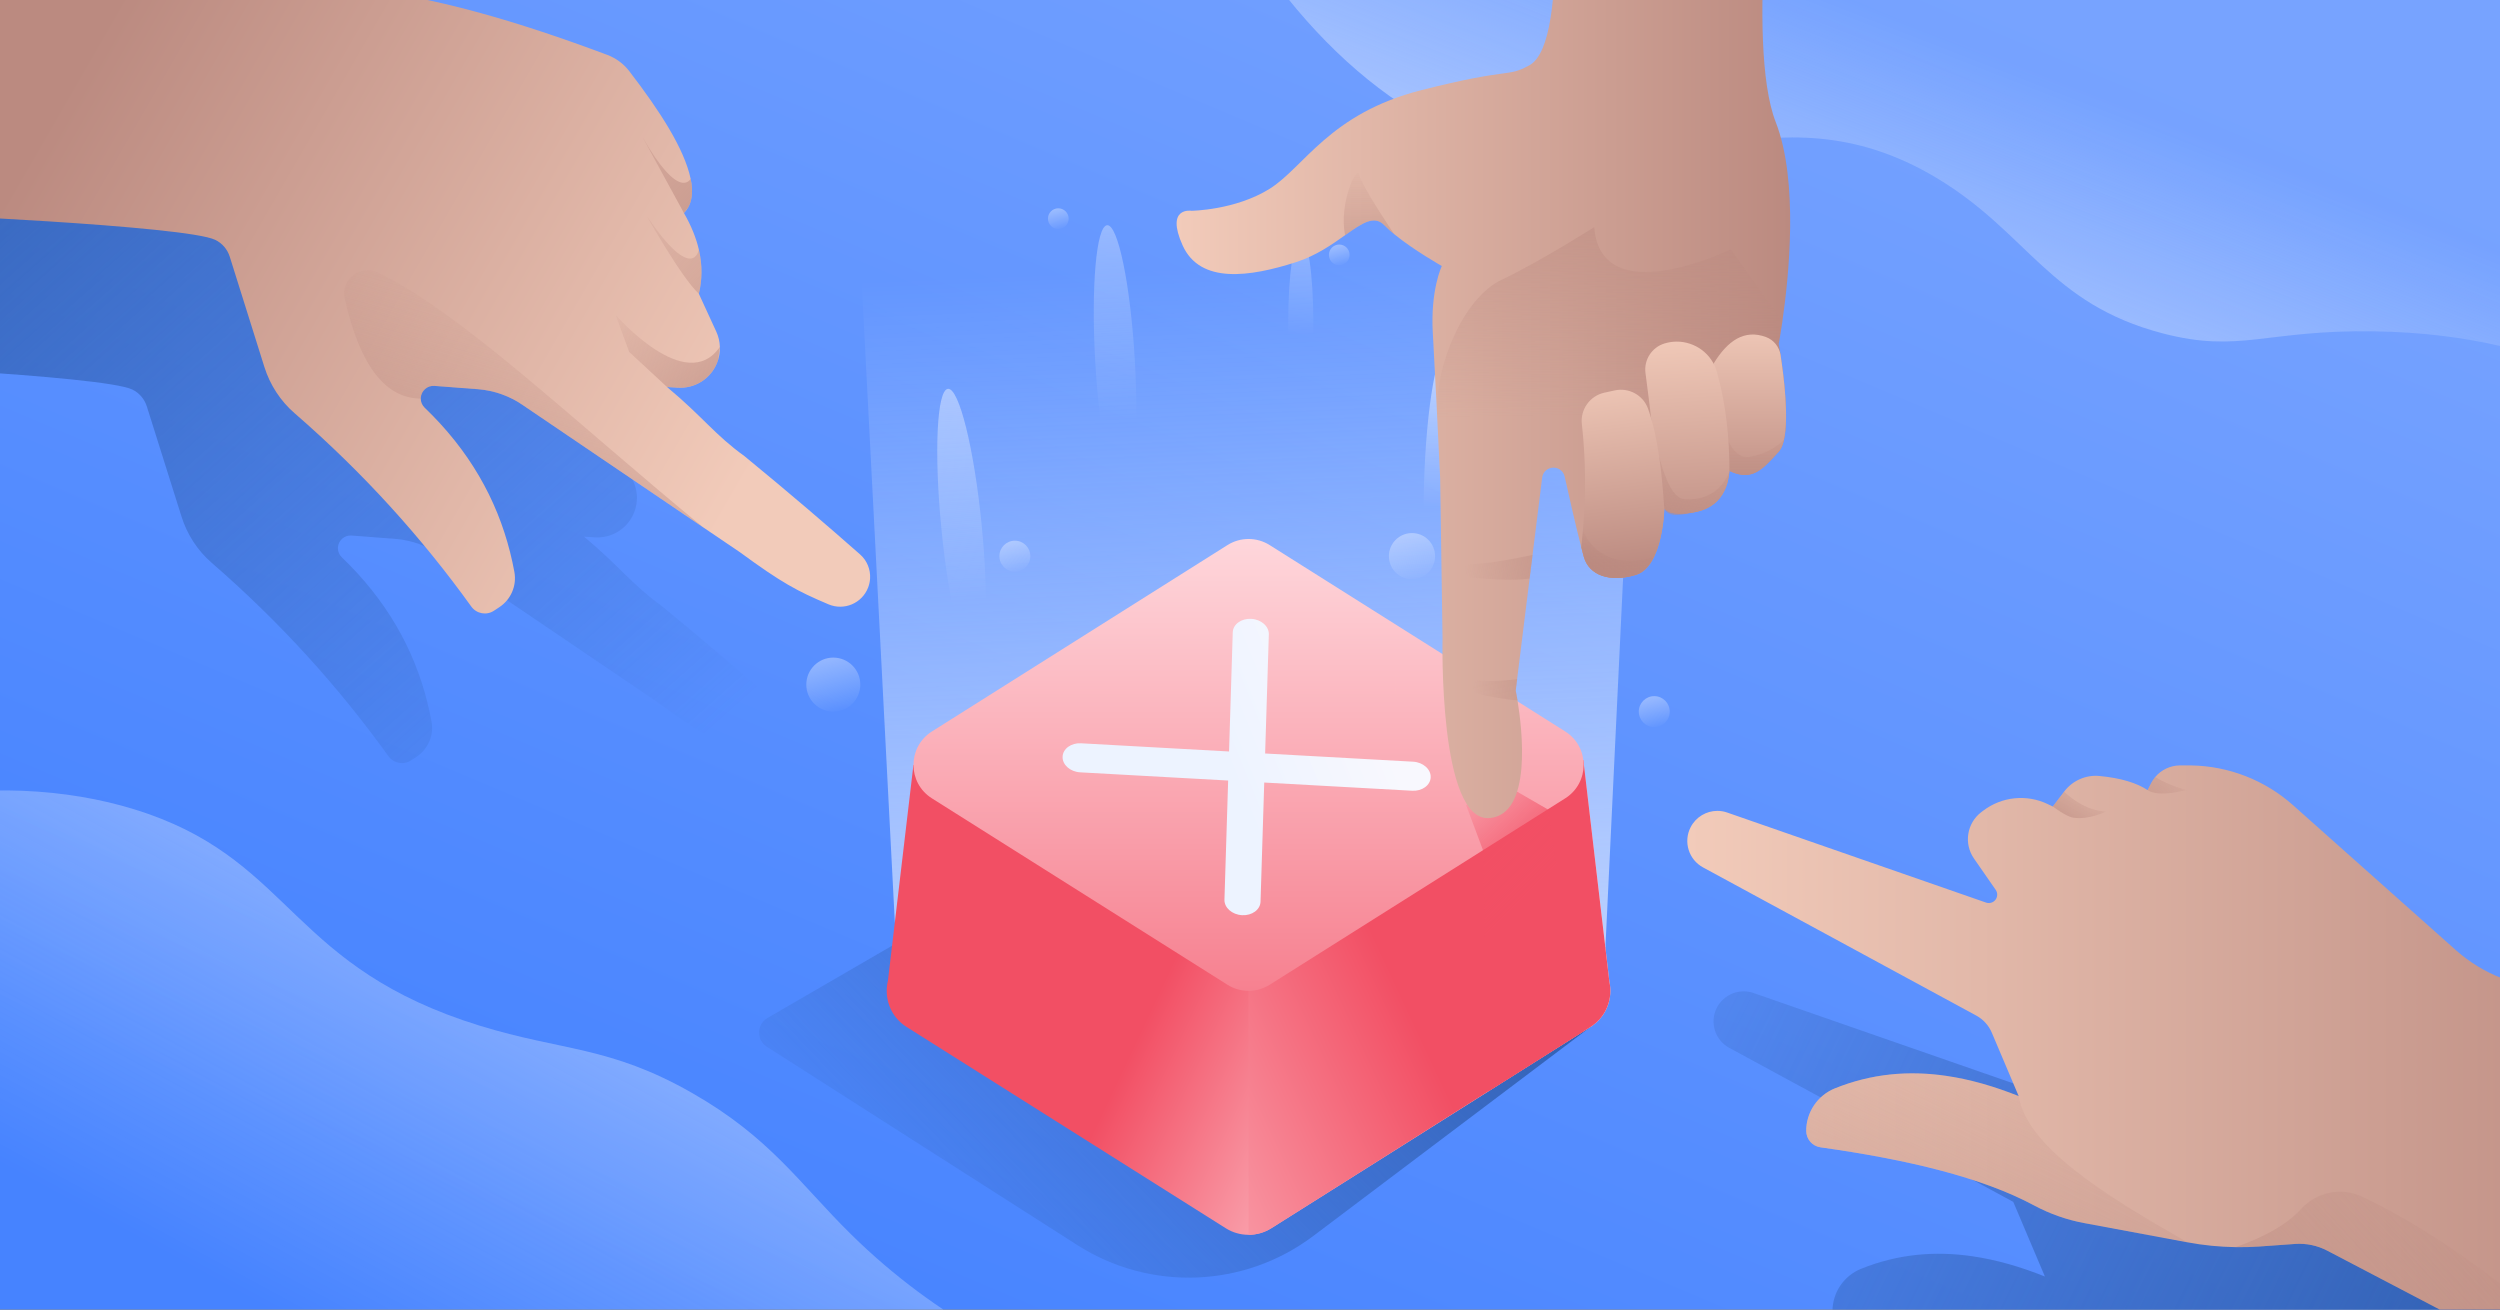 <svg enable-background="new 0 0 945 495" viewBox="0 0 945 495" xmlns="http://www.w3.org/2000/svg" xmlns:xlink="http://www.w3.org/1999/xlink"><rect x="0" y="0" width="945" height="495" fill="#333333" stroke="none"/><defs><path id="SVGID_00000075136239466500563820000007759776366350552764_" d="M-.43 0H945.43V495H-.43Z"/><clipPath id="SVGID_00000178916322378152100620000014513020884426289334_"><use xlink:href="#SVGID_00000075136239466500563820000007759776366350552764_"/></clipPath><linearGradient id="SVGID_1_" gradientUnits="userSpaceOnUse" x1="603.523" x2="352.234" y1="-62.509" y2="532.059"><stop offset="0" stop-color="#77a3ff"/><stop offset="1" stop-color="#4683ff"/></linearGradient><linearGradient id="lg1"><stop offset="0" stop-color="#305eae"/><stop offset="1" stop-color="#305eae" stop-opacity="0"/></linearGradient><linearGradient id="SVGID_00000087401002393905721250000001970727394167272323_" gradientUnits="userSpaceOnUse" x1="-50.005" x2="237.091" xlink:href="#lg1" y1="-19.034" y2="304.115"/><linearGradient id="SVGID_00000089544538019929480620000013016948481102906797_" gradientUnits="userSpaceOnUse" x1="964.666" x2="578.756" xlink:href="#lg1" y1="523.275" y2="333.659"/><linearGradient id="lg2"><stop offset="0" stop-color="#ffffff" stop-opacity="0"/><stop offset="1" stop-color="#e9efff"/></linearGradient><linearGradient id="SVGID_00000007395151005365939270000009621322358648228496_" gradientUnits="userSpaceOnUse" x1="472.896" x2="489.89" xlink:href="#lg2" y1="100.286" y2="511.552"/><linearGradient id="SVGID_00000058587264828015990270000006406000018144631969_" gradientUnits="userSpaceOnUse" x1="538.865" x2="319.872" y1="297.324" y2="506.525"><stop offset="0" stop-color="#305eae"/><stop offset=".931" stop-color="#305eae" stop-opacity="0"/></linearGradient><linearGradient id="lg3"><stop offset="0" stop-color="#ffe0e4"/><stop offset="1" stop-color="#f24f64"/></linearGradient><linearGradient id="SVGID_00000172429702851605744190000014370138551033753239_" gradientUnits="userSpaceOnUse" x1="573.496" x2="454.651" xlink:href="#lg3" y1="395.94" y2="339.857"/><linearGradient id="SVGID_00000131335428158041572020000005069809890130421169_" gradientUnits="userSpaceOnUse" x1="344.664" x2="519.194" xlink:href="#lg3" y1="434.815" y2="353.309"/><linearGradient id="SVGID_00000051385342282212170370000010855538378795408058_" gradientUnits="userSpaceOnUse" x1="471.948" x2="471.948" xlink:href="#lg3" y1="184.773" y2="473.206"/><linearGradient id="SVGID_00000114052770411014222220000008045101789483098258_" gradientUnits="userSpaceOnUse" x1="545.803" x2="547.138" xlink:href="#lg2" y1="191.895" y2="98.422"/><linearGradient id="lg4"><stop offset="0" stop-color="#f2cbba"/><stop offset=".836" stop-color="#bb8a80"/></linearGradient><linearGradient id="SVGID_00000136375790846623069430000009395704177279997086_" gradientUnits="userSpaceOnUse" x1="527.94" x2="533.778" xlink:href="#lg4" y1="263.282" y2="273.653"/><linearGradient id="SVGID_00000080200830112452161920000015588045494344928422_" gradientUnits="userSpaceOnUse" x1="491.59" x2="494.26" xlink:href="#lg2" y1="126.416" y2="9.575"/><linearGradient id="SVGID_00000023269493154136524870000011221791952301307523_" gradientUnits="userSpaceOnUse" x1="528.131" x2="528.331" xlink:href="#lg4" y1="274.089" y2="274.444"/><linearGradient id="SVGID_00000095319816578527115180000010191304877992063371_" gradientUnits="userSpaceOnUse" x1="365.964" x2="349.94" xlink:href="#lg2" y1="227.54" y2="45.267"/><linearGradient id="SVGID_00000117659005339323954240000001180680422304579499_" gradientUnits="userSpaceOnUse" x1="422.641" x2="411.064" xlink:href="#lg2" y1="158.771" y2="-63.3"/><linearGradient id="SVGID_00000053525257855564114440000008119682068330301372_" gradientUnits="userSpaceOnUse" x1="385.248" x2="376.939" xlink:href="#lg2" y1="216.462" y2="184.711"/><linearGradient id="SVGID_00000155131162910187212900000015960287685918337933_" gradientUnits="userSpaceOnUse" x1="626.942" x2="618.633" xlink:href="#lg2" y1="275.229" y2="243.478"/><linearGradient id="SVGID_00000160171661624965847790000002072924887461511845_" gradientUnits="userSpaceOnUse" x1="317.835" x2="303.34" xlink:href="#lg2" y1="269.658" y2="214.266"/><linearGradient id="SVGID_00000183208024916396869540000013393897075932805261_" gradientUnits="userSpaceOnUse" x1="536.162" x2="523.779" xlink:href="#lg2" y1="219.52" y2="172.198"/><linearGradient id="SVGID_00000152239282204337086140000011939213702619504557_" gradientUnits="userSpaceOnUse" x1="507.314" x2="501.772" xlink:href="#lg2" y1="100.507" y2="79.329"/><linearGradient id="SVGID_00000081642978732457403900000006332029057736099220_" gradientUnits="userSpaceOnUse" x1="401.133" x2="395.591" xlink:href="#lg2" y1="86.806" y2="65.628"/><linearGradient id="lg5"><stop offset="0" stop-color="#f2cbba"/><stop offset="1" stop-color="#bb8a80"/></linearGradient><linearGradient id="SVGID_00000178187514247798577510000017560390141025616829_" gradientUnits="userSpaceOnUse" x1="287.18" x2="30.093" xlink:href="#lg5" y1="173.167" y2="25.099"/><linearGradient id="lg6"><stop offset="0" stop-color="#bb8a80" stop-opacity="0"/><stop offset="1" stop-color="#bb8a80"/></linearGradient><linearGradient id="SVGID_00000165917132109077217830000014319775281822723997_" gradientUnits="userSpaceOnUse" x1="236.11" x2="286.853" xlink:href="#lg6" y1="107.749" y2="173.18"/><linearGradient id="SVGID_00000090276302424587815580000005067740780787905704_" gradientUnits="userSpaceOnUse" x1="229.851" x2="319.986" xlink:href="#lg6" y1="70.16" y2="155.621"/><linearGradient id="SVGID_00000136379521477818425830000005087364089087412124_" gradientUnits="userSpaceOnUse" x1="209.657" x2="299.124" xlink:href="#lg6" y1="22.796" y2="114.266"/><linearGradient id="SVGID_00000100363192092776879840000002347562919973345203_" gradientUnits="userSpaceOnUse" x1="210.272" x2="164.871" xlink:href="#lg6" y1="110.539" y2="271.669"/><linearGradient id="SVGID_00000015317965119152428330000007380608904218739101_" gradientUnits="userSpaceOnUse" x1="637.823" x2="1014.974" xlink:href="#lg5" y1="413.927" y2="413.927"/><linearGradient id="SVGID_00000070085034936458655870000013569255254148074133_" gradientUnits="userSpaceOnUse" x1="790.766" x2="776.785" xlink:href="#lg6" y1="298.622" y2="319.773"/><linearGradient id="SVGID_00000143587462252403464450000013423755049202364348_" gradientUnits="userSpaceOnUse" x1="827.075" x2="796.245" xlink:href="#lg6" y1="290.243" y2="318.206"/><linearGradient id="SVGID_00000163055810839744439570000006723350264522477240_" gradientUnits="userSpaceOnUse" x1="983.539" x2="773.053" xlink:href="#lg6" y1="452.115" y2="643.021"/><linearGradient id="SVGID_00000132068513754357259160000011384326911769494182_" gradientUnits="userSpaceOnUse" x1="565.144" x2="531.761" y1="350.548" y2="317.165"><stop offset="0" stop-color="#f24f64"/><stop offset="1" stop-color="#f24f64" stop-opacity="0"/></linearGradient><linearGradient id="SVGID_00000031198306424247511540000014215938015979355546_" gradientUnits="userSpaceOnUse" x1="781.221" x2="675.506" xlink:href="#lg6" y1="392.054" y2="610.532"/><linearGradient id="SVGID_00000173156634084294864000000018092742614481863080_" gradientTransform="matrix(.807 -.59 .768 .677 -567.791 -890.13)" gradientUnits="userSpaceOnUse" x1="-157.733" x2="-208.643" y1="1586.685" y2="1562.659"><stop offset="0" stop-color="#f8f8fe"/><stop offset="1" stop-color="#edf3ff"/></linearGradient><linearGradient id="SVGID_00000165208870882466522920000003643435051991588485_" gradientUnits="userSpaceOnUse" x1="729.53" x2="639.12" xlink:href="#lg2" y1="11.545" y2="243.805"/><linearGradient id="SVGID_00000132789239043679535420000015481300508004519837_" gradientUnits="userSpaceOnUse" x1="444.767" x2="676.705" xlink:href="#lg5" y1="119.722" y2="119.722"/><linearGradient id="SVGID_00000089557702929131359440000016393609179541967270_" gradientTransform="matrix(.996 -.095 .095 .996 -85.007 -75.955)" gradientUnits="userSpaceOnUse" x1="668.87" x2="681.656" xlink:href="#lg6" y1="297.582" y2="136.156"/><linearGradient id="SVGID_00000147911000277710619630000016977555193817844621_" gradientTransform="matrix(.996 -.095 .095 .996 -85.007 -75.955)" gradientUnits="userSpaceOnUse" x1="607.68" x2="673.811" xlink:href="#lg6" y1="352.106" y2="352.106"/><linearGradient id="SVGID_00000053511428520893518740000007567663380895298731_" gradientUnits="userSpaceOnUse" x1="661.43" x2="661.43" xlink:href="#lg5" y1="119.702" y2="190.803"/><linearGradient id="SVGID_00000148632981104348575120000018117358457334710422_" gradientTransform="matrix(.996 -.095 .095 .996 -85.007 -75.955)" gradientUnits="userSpaceOnUse" x1="606.755" x2="655.65" xlink:href="#lg6" y1="397.476" y2="397.476"/><linearGradient id="SVGID_00000003795818631226250010000011509144269067974319_" gradientUnits="userSpaceOnUse" x1="661.772" x2="661.772" xlink:href="#lg6" y1="149.54" y2="221.903"/><linearGradient id="SVGID_00000120533729602182175300000002267174711547880076_" gradientUnits="userSpaceOnUse" x1="635.941" x2="640.989" xlink:href="#lg5" y1="124.993" y2="209.434"/><linearGradient id="SVGID_00000030484758908672213500000014518974599914845875_" gradientUnits="userSpaceOnUse" x1="641.703" x2="621.3" xlink:href="#lg6" y1="155.767" y2="230.576"/><linearGradient id="SVGID_00000059298898511882982340000012802832188910246048_" gradientUnits="userSpaceOnUse" x1="606.341" x2="615.6" xlink:href="#lg5" y1="139.041" y2="215.585"/><linearGradient id="SVGID_00000126323362288678244380000008907095447411643317_" gradientUnits="userSpaceOnUse" x1="612.484" x2="608.882" xlink:href="#lg6" y1="203.022" y2="216.228"/><linearGradient id="SVGID_00000060018252652924752660000010745653162709321880_" gradientUnits="userSpaceOnUse" x1="517.47" x2="517.47" xlink:href="#lg6" y1="62.415" y2="125.914"/><linearGradient id="SVGID_00000107590622312239024560000017876799187089819270_" gradientUnits="userSpaceOnUse" x1="132.383" x2="363.395" xlink:href="#lg2" y1="511.734" y2="85.764"/></defs><path clip-path="url(#SVGID_00000178916322378152100620000014513020884426289334_)" d="M-.43 0H945.43V495H-.43Z" fill="url(#SVGID_1_)"/><path clip-path="url(#SVGID_00000178916322378152100620000014513020884426289334_)" d="M297.56 275.28c-.07 1.15-.32 2.3-.75 3.41-2.31 5.95-9.08 8.81-14.96 6.32-11.93-5.05-17.7-8.13-33.46-19.68l-82.34-55.81c-2.36-1.61-4.93-2.9-7.6-3.87-2.92-1.06-6-1.73-9.13-1.97l-8.15-.61-.01-.01-8.27-.63c-2.69-.2-4.98 1.84-5.15 4.48 0 .1-.01.21-.01.32.01 1.28.53 2.52 1.45 3.41 2.07 1.98 4.03 4 5.9 6.03 15.47 16.9 24.29 35.75 28.04 56.08.95 5.18-1.28 10.42-5.68 13.32l-2.05 1.35c-2.81 1.86-6.59 1.15-8.56-1.58-18.63-25.92-40.64-50.38-66.79-73.08-5.35-4.64-9.29-10.71-11.42-17.47l-13.12-41.67c-.88-2.79-2.86-5.12-5.5-6.38-10.95-5.3-115.51-10-126.82-10.1l52.08-119.74c16.88 9.24 95.06 26.58 126.29 34.67 30.42 2.91 63.07 12.7 96.61 25.25 3.31 1.23 6.2 3.37 8.36 6.17 11.74 15.28 20.8 29.41 23.19 40.66.13.61.24 1.21.33 1.81.52 3.94-.02 6.76-1.19 8.91-.46.84-1.02 1.59-1.66 2.26 2.81 4.9 4.62 9.47 5.62 13.78 1.42 6.05 1.25 11.56.01 16.73l6.58 14.3c.84 1.83 1.3 3.78 1.36 5.75.02.47.01.95-.02 1.41-.07 1.11-.26 2.21-.57 3.29-.26.87-.59 1.73-1.01 2.55-2.69 5.33-8.29 8.55-14.25 8.19l-4.12-.25c13.69 11.41 17.96 17.99 29.3 26.15 17.81 14.62 31.38 26.31 43.64 37.1C296.41 268.44 297.77 271.85 297.56 275.28z" fill="url(#SVGID_00000087401002393905721250000001970727394167272323_)"/><path clip-path="url(#SVGID_00000178916322378152100620000014513020884426289334_)" d="M1024.88 464.82l-9.56 141.97-125.73-65.84c-3.73-1.96-7.94-2.83-12.14-2.53l-13.26.94c-3.08.22-6.16.31-9.24.26-6.07-.09-12.13-.69-18.11-1.81l-39.09-7.29c-6.64-1.24-13.04-3.5-18.99-6.7-19.48-10.47-47.53-17.29-80.67-21.94-3.11-.44-5.42-3.09-5.42-6.22 0-3.53 1.07-6.88 2.95-9.68 1.89-2.8 4.59-5.05 7.86-6.37 13.96-5.64 27.97-6.79 42.03-4.75 9.14 1.32 18.3 4 27.46 7.66l-11.95-28.2-107.35-58.23c-5.43-2.95-7.51-9.68-4.7-15.17 1.99-3.89 5.95-6.2 10.12-6.2 1.24 0 2.5.21 3.73.63l97.83 34.03c1.56.54 3.27-.2 3.94-1.71.18-.41.27-.85.27-1.29 0-.64-.19-1.27-.56-1.81l-8.22-11.85c-3.92-5.65-2.7-13.39 2.78-17.55l.72-.55c7.05-5.36 16.51-6.31 24.48-2.45l.97.47.85.41 4.24-5.58.08-.11c3.12-4.11 8.14-6.34 13.28-5.86 8.12.77 14.08 2.61 18.24 5.33l1.31-2.58c.43-.85.95-1.63 1.54-2.34 2.29-2.74 5.7-4.38 9.35-4.42 1.49-.02 2.93-.01 4.33.01 14.19.25 27.83 5.59 38.44 15.03l61.54 54.79c5.14 4.57 11.05 8.19 17.46 10.67L1024.88 464.82z" fill="url(#SVGID_00000089544538019929480620000013016948481102906797_)"/><g clip-path="url(#SVGID_00000178916322378152100620000014513020884426289334_)"><path d="M338.25 348.64 325.2 96.64 476.54 40.56 619.86 86.38 606.85 357.98 415.29 409.11Z" fill="url(#SVGID_00000007395151005365939270000009621322358648228496_)"/><path d="M337.2 357.48l-47.08 27.31c-4.14 2.4-4.26 8.33-.23 10.9l117.35 74.96c27.54 17.59 63.1 16.21 89.19-3.46l104.76-78.99L337.2 357.48z" fill="url(#SVGID_00000058587264828015990270000006406000018144631969_)"/><path d="M601.19 388.2l-120.63 76.07c-2.63 1.66-5.63 2.49-8.62 2.49-3 0-5.98-.83-8.61-2.49L342.71 388.2c-5.02-3.17-7.53-8.41-7.53-13.65 0-1.29.15-2.59.46-3.85l9.64-81.56 113.89-1.69 4.17-2.63c2.62-1.66 5.61-2.49 8.61-2.49 2.99 0 5.98.83 8.62 2.49l3.59 2.26 114.36.23 9.83 83.76C609.71 377.34 607.33 384.32 601.19 388.2z" fill="url(#SVGID_00000172429702851605744190000014370138551033753239_)"/><path d="M601.19 388.2l-120.63 76.07c-2.63 1.66-5.63 2.49-8.62 2.49V282.32c2.99 0 5.98.83 8.62 2.49l3.59 2.26 114.36.23 9.83 83.76C609.71 377.34 607.33 384.32 601.19 388.2z" fill="url(#SVGID_00000131335428158041572020000005069809890130421169_)"/><path d="M591.64 301.78l-31.07 19.6-80.64 50.86c-4.87 3.07-11.08 3.07-15.95 0l-111.71-70.46c-9.3-5.86-9.3-19.42 0-25.29l111.71-70.45c4.87-3.07 11.08-3.07 15.95 0l107.09 67.53 4.63 2.92C600.94 282.35 600.94 295.91 591.64 301.78z" fill="url(#SVGID_00000051385342282212170370000010855538378795408058_)"/></g><path clip-path="url(#SVGID_00000178916322378152100620000014513020884426289334_)" d="M553.57 182.88c-.89 28.99-5.03 52.39-9.25 52.26-4.22-.13-6.92-23.74-6.03-52.73.89-28.99 5.03-52.39 9.25-52.26C551.76 130.28 554.46 153.89 553.57 182.88z" fill="url(#SVGID_00000114052770411014222220000008045101789483098258_)"/><path clip-path="url(#SVGID_00000178916322378152100620000014513020884426289334_)" d="M527.46 258.78c-.06-1.45-.12-2.96-.18-4.54l.72 17.02C527.86 268.36 527.68 264.03 527.46 258.78z" fill="url(#SVGID_00000136375790846623069430000009395704177279997086_)"/><ellipse clip-path="url(#SVGID_00000178916322378152100620000014513020884426289334_)" cx="491.69" cy="121.87" fill="url(#SVGID_00000080200830112452161920000015588045494344928422_)" rx="4.75" ry="32.64"/><path clip-path="url(#SVGID_00000178916322378152100620000014513020884426289334_)" d="M528.13 274.36c-.01-.17-.02-.36-.02-.58L528.13 274.36z" fill="url(#SVGID_00000023269493154136524870000011221791952301307523_)"/><path clip-path="url(#SVGID_00000178916322378152100620000014513020884426289334_)" d="M371.08 198.5c2.84 28.87 1.74 52.6-2.47 53.01-4.2.41-9.91-22.65-12.75-51.52s-1.74-52.6 2.47-53.01C362.54 146.57 368.24 169.63 371.08 198.5z" fill="url(#SVGID_00000095319816578527115180000010191304877992063371_)"/><path clip-path="url(#SVGID_00000178916322378152100620000014513020884426289334_)" d="M428.96 136.07c1.64 28.37-.38 51.57-4.51 51.8-4.13.24-8.8-22.57-10.44-50.94s.38-51.57 4.51-51.8C422.64 84.89 427.32 107.7 428.96 136.07z" fill="url(#SVGID_00000117659005339323954240000001180680422304579499_)"/><circle clip-path="url(#SVGID_00000178916322378152100620000014513020884426289334_)" cx="383.62" cy="210.23" fill="url(#SVGID_00000053525257855564114440000008119682068330301372_)" r="5.85"/><circle clip-path="url(#SVGID_00000178916322378152100620000014513020884426289334_)" cx="625.31" cy="268.99" fill="url(#SVGID_00000155131162910187212900000015960287685918337933_)" r="5.85"/><circle clip-path="url(#SVGID_00000178916322378152100620000014513020884426289334_)" cx="314.99" cy="258.78" fill="url(#SVGID_00000160171661624965847790000002072924887461511845_)" r="10.21"/><circle clip-path="url(#SVGID_00000178916322378152100620000014513020884426289334_)" cx="533.73" cy="210.23" fill="url(#SVGID_00000183208024916396869540000013393897075932805261_)" r="8.73"/><circle clip-path="url(#SVGID_00000178916322378152100620000014513020884426289334_)" cx="506.23" cy="96.35" fill="url(#SVGID_00000152239282204337086140000011939213702619504557_)" r="3.91"/><circle clip-path="url(#SVGID_00000178916322378152100620000014513020884426289334_)" cx="400.04" cy="82.65" fill="url(#SVGID_00000081642978732457403900000006332029057736099220_)" r="3.91"/><g clip-path="url(#SVGID_00000178916322378152100620000014513020884426289334_)"><path d="M328.89 218.71c-.07 1.15-.32 2.3-.75 3.41-2.31 5.95-9.08 8.81-14.96 6.32-11.93-5.05-17.7-8.13-33.46-19.68l-14.04-9.51-68.31-46.29c-2.36-1.61-4.93-2.9-7.6-3.87-2.92-1.06-6-1.73-9.13-1.97l-8.15-.61-.01-.01-8.27-.63c-2.69-.2-4.98 1.84-5.15 4.48 0 .1-.01.21-.01.32.01 1.28.53 2.52 1.45 3.41 2.07 1.98 4.03 4 5.9 6.03 15.47 16.9 24.29 35.75 28.04 56.08.95 5.18-1.28 10.42-5.68 13.32l-2.05 1.35c-2.81 1.86-6.59 1.15-8.56-1.58-18.63-25.92-40.64-50.38-66.79-73.08-5.35-4.64-9.29-10.71-11.42-17.47L86.85 97.04c-.88-2.79-2.86-5.12-5.5-6.38-10.95-5.3-115.51-10-126.82-10.1L6.61-39.19c16.88 9.24 95.06 26.58 126.29 34.67 30.42 2.91 63.07 12.7 96.61 25.25 3.31 1.23 6.2 3.37 8.36 6.17 11.74 15.28 20.8 29.41 23.19 40.66.13.61.24 1.21.33 1.81.52 3.94-.02 6.76-1.19 8.91-.46.84-1.02 1.59-1.66 2.26 2.81 4.9 4.62 9.47 5.62 13.78 1.42 6.05 1.25 11.56.01 16.73l6.58 14.3c.84 1.83 1.3 3.78 1.36 5.75.02.47.01.95-.02 1.41-.07 1.11-.26 2.21-.57 3.29-.26.87-.59 1.73-1.01 2.55-2.69 5.33-8.29 8.55-14.25 8.19l-4.12-.25c13.69 11.41 17.96 17.99 29.3 26.15 17.81 14.62 31.38 26.31 43.64 37.1C327.74 211.87 329.11 215.28 328.89 218.71z" fill="url(#SVGID_00000178187514247798577510000017560390141025616829_)"/><path d="M272.11 131.1l-.59 4.69c-.25.87-.59 1.73-1 2.55-2.69 5.33-8.3 8.55-14.25 8.19l-4.13-.25-14.32-13.26-5.11-13.98C232.72 119.04 259.33 149.77 272.11 131.1z" fill="url(#SVGID_00000165917132109077217830000014319775281822723997_)"/><path d="M264.17 111.06c-6.62-6.11-19.7-29.43-19.7-29.43 17.57 26 19.69 12.7 19.69 12.7C265.58 100.37 265.4 105.89 264.17 111.06z" fill="url(#SVGID_00000090276302424587815580000005067740780787905704_)"/><path d="M260.2 78.29l-1.66 2.26L242.75 51.6c14.1 24.83 18.3 15.97 18.3 15.97.13.61.24 1.22.33 1.81C261.91 73.32 261.37 76.14 260.2 78.29z" fill="url(#SVGID_00000136379521477818425830000005087364089087412124_)"/><path d="M265.69 199.25l-68.31-46.29c-2.36-1.61-4.93-2.9-7.6-3.87-2.92-1.06-6-1.73-9.13-1.97l-8.15-.61-.01-.01-8.27-.63c-2.69-.2-4.98 1.84-5.15 4.48 0 .1-.01.21-.01.32-13.02-.06-22.85-11.74-28.75-37.71-1.64-7.2 5.76-13.11 12.44-9.96C173.73 117.57 217.05 159.35 265.69 199.25z" fill="url(#SVGID_00000100363192092776879840000002347562919973345203_)"/></g><path clip-path="url(#SVGID_00000178916322378152100620000014513020884426289334_)" d="M1014.97 396.61l-9.55 141.97-125.74-65.84c-3.74-1.95-7.94-2.83-12.15-2.53l-13.25.95c-3.08.22-6.16.31-9.25.26-6.07-.09-12.12-.69-18.11-1.81l-39.09-7.29c-6.64-1.23-13.04-3.5-18.99-6.69-19.48-10.47-47.53-17.29-80.67-21.94-3.11-.43-5.42-3.08-5.42-6.22 0-3.52 1.07-6.87 2.96-9.68 1.89-2.81 4.6-5.05 7.86-6.38 13.96-5.64 27.97-6.79 42.03-4.75 9.14 1.32 18.29 4 27.46 7.65l-10.16-23.97c-1.16-2.74-3.22-5.01-5.83-6.43l-66.12-35.86h-.01l-37.19-20.17c-5.42-2.95-7.51-9.68-4.7-15.17 1.99-3.89 5.95-6.2 10.12-6.2 1.25 0 2.51.2 3.74.64l97.83 34.03c1.55.54 3.27-.2 3.94-1.71.18-.41.27-.85.27-1.29 0-.64-.19-1.27-.56-1.8l-8.22-11.85c-3.93-5.65-2.7-13.38 2.77-17.55l.72-.54c7.05-5.36 16.51-6.31 24.47-2.45l.98.47.85.41 4.24-5.58.08-.11c3.13-4.11 8.15-6.34 13.29-5.86 8.12.77 14.08 2.61 18.24 5.34l1.3-2.58c.43-.85.95-1.63 1.54-2.34 2.29-2.74 5.7-4.38 9.36-4.42 1.49-.02 2.92-.02 4.33.01 14.2.25 27.83 5.59 38.43 15.03l61.54 54.79c5.14 4.57 11.05 8.18 17.46 10.66L1014.97 396.61z" fill="url(#SVGID_00000015317965119152428330000007380608904218739101_)"/><path clip-path="url(#SVGID_00000178916322378152100620000014513020884426289334_)" d="M796.06 306.76c0 0-6.45 3.27-12.43 2.31-2.7-.43-7.65-4.22-7.65-4.22l4.24-5.58C784.45 303.1 789.5 306.38 796.06 306.76z" fill="url(#SVGID_00000070085034936458655870000013569255254148074133_)"/><path clip-path="url(#SVGID_00000178916322378152100620000014513020884426289334_)" d="M826.4 298.63c-11.78 2.95-14.57 0-14.57 0l1.31-2.58c.43-.85.95-1.63 1.54-2.34C819.9 296.97 826.4 298.63 826.4 298.63z" fill="url(#SVGID_00000143587462252403464450000013423755049202364348_)"/><path clip-path="url(#SVGID_00000178916322378152100620000014513020884426289334_)" d="M1005.42 538.58l-125.73-65.84c-3.73-1.96-7.94-2.83-12.14-2.53l-13.26.94c-3.08.22-6.16.31-9.24.26v0c10.75-3.76 19.28-8.43 24.69-14.36 5.9-6.47 15.28-8.47 23.18-4.7C933.56 471.75 969.71 504.5 1005.42 538.58z" fill="url(#SVGID_00000163055810839744439570000006723350264522477240_)"/><path clip-path="url(#SVGID_00000178916322378152100620000014513020884426289334_)" d="M554.16 304.25 560.57 321.37 562.61 412.52 598.61 389.82 585.04 305.94 573.48 299.26" fill="url(#SVGID_00000132068513754357259160000011384326911769494182_)"/><path clip-path="url(#SVGID_00000178916322378152100620000014513020884426289334_)" d="M826.94 469.6l-39.09-7.29c-6.64-1.23-13.04-3.5-18.99-6.69-19.48-10.47-47.53-17.29-80.67-21.94-3.11-.43-5.42-3.08-5.42-6.22 0-3.52 1.07-6.87 2.96-9.68 1.89-2.81 4.6-5.05 7.86-6.38 13.96-5.64 27.97-6.79 42.03-4.75 9.14 1.32 18.29 4 27.46 7.65C766.06 433.15 794.76 451.42 826.94 469.6z" fill="url(#SVGID_00000031198306424247511540000014215938015979355546_)"/><path clip-path="url(#SVGID_00000178916322378152100620000014513020884426289334_)" d="M478.22 284.82l1.4-45.03c.09-3.03-2.88-5.66-6.65-5.87-3.77-.21-6.9 2.08-6.99 5.11l-1.4 45.03-55.93-3.1c-3.77-.21-6.9 2.08-6.99 5.11-.09 3.03 2.88 5.66 6.65 5.87l55.93 3.1-1.4 45.03c-.09 3.03 2.88 5.66 6.65 5.87s6.9-2.08 6.99-5.11l1.4-45.03 55.93 3.1c3.77.21 6.9-2.08 6.99-5.11s-2.88-5.66-6.65-5.87L478.22 284.82z" fill="url(#SVGID_00000173156634084294864000000018092742614481863080_)"/><path clip-path="url(#SVGID_00000178916322378152100620000014513020884426289334_)" d="M445.38-206.92C398.26-150.76 460.26 21.5 561.11 54.8c63.85 21.08 108.12-25.15 170.92 12.46 34.56 20.7 42.64 47.57 85.46 58.75 29.22 7.63 38.87-1.38 79.76-.77 76.11 1.13 96.34 33.14 124.99 23.91 56.34-18.15 101.58-181.73 37.39-283.09-41.67-65.81-200.49-75.33-518.11-94.36C507-230.36 466.62-232.24 445.38-206.92z" fill="url(#SVGID_00000165208870882466522920000003643435051991588485_)"/><g clip-path="url(#SVGID_00000178916322378152100620000014513020884426289334_)"><path d="M673.13 134.65c1.24 8.16 3.28 24.75.92 32.75-.42 1.41-.98 2.54-1.69 3.32-6.12 6.66-9.81 11.12-18.11 7.52-.17-.05-.34-.14-.51-.22-.19 2.26-.69 5.04-1.99 7.62-1.72 3.48-4.87 6.62-10.56 7.84-5.65 1.2-8.79.66-10.44-.04-1.08-.44-1.52-.95-1.62-1.07l-.02-.03c0 0-.47 21.84-10.76 24.95-9.73 2.92-17.65.3-19.68-6.86-.29-1.03-.6-2.22-.93-3.51l-.01-.03c-2.09-8.08-4.86-20.3-6.29-26.76-.53-2.39-2.93-3.84-5.28-3.24-1.74.44-3.01 1.88-3.22 3.64l-3.63 29.19-1.12 8.97-4.72 38.03-.53 4.32c0 0 .29 1.37.67 3.67 1.79 10.97 5.63 42.96-10.47 44.51-19.46 1.86-17.86-67.92-17.86-67.92l-.9-60.65c0 0-.1-2.26-.29-5.88-.49-10.44-1.55-32.31-2.3-45.47-.06-1.16-.12-2.26-.18-3.28-.96-16.47 3.4-25.47 3.4-25.47S534.41 94.58 527 88.5c-1.37-1.12-2.64-2.25-3.7-3.35-3.86-3.99-8.43-.79-14.86 3.76-4.9 3.47-10.88 7.71-18.47 10.16-17.55 5.65-36.31 8.38-42.94-6.32-6.62-14.72 3.36-13.07 3.36-13.07s16.53-.19 29.56-8.33c13.02-8.16 22.59-28.4 57.16-37.23 34.6-8.82 32.2-4.66 40.98-9.43 16.38-8.9 7.06-90 7.06-90l86.48-4.53c0 0-11.98 86.25-.41 115.97 8.77 22.47 4.93 58.81 2.53 75.25v.02c-.78 5.31-1.4 8.53-1.4 8.53l.04.19c.1.51.36 2.08.7 4.31L673.13 134.65z" fill="url(#SVGID_00000132789239043679535420000015481300508004519837_)"/><path d="M673.77 121.41c-.78 5.31-1.4 8.53-1.4 8.53l.03.19c.1.51.36 2.08.71 4.32l.02.21c1.24 8.16 3.28 24.75.92 32.75l-129.93 7.38c-.21-4.52-.53-11.16-.89-18.32-.89-17.88 9.78-43.8 24.37-50.71 14.59-6.91 35.02-19.92 35.02-19.92 2.44 32.44 51.6 8.41 51.6 8.41l19.54 27.15L673.77 121.41z" fill="url(#SVGID_00000089557702929131359440000016393609179541967270_)"/><path d="M579.32 209.74c-5.51 1.2-16.62 3.43-23.5 3.54-1.45.02-2.57 1.27-2.43 2.71.11 1.16 1.02 2.1 2.18 2.22 4.4.49 15.15 1.5 22.63.51" fill="url(#SVGID_00000147911000277710619630000016977555193817844621_)"/><path d="M674.33 166.29c-.44 1.92-1.08 3.46-1.98 4.44-6.12 6.66-9.81 11.12-18.11 7.52l-3.61-10.51-1.42-14.82-1.48-15.47c5.3-8.68 11.65-13.08 19.81-10.05 2.93 1.09 5.02 3.71 5.52 6.79l.04.26.02.21C674.31 142.45 676.23 157.95 674.33 166.29z" fill="url(#SVGID_00000053511428520893518740000007567663380895298731_)"/><path d="M572.95 261.06c0 0 .29 1.37.68 3.67-5.57-.35-11.98-1.74-15.01-2.46-1.07-.26-1.84-1.14-1.94-2.23-.15-1.61 1.22-2.92 2.83-2.75 3.85.4 9.37-.02 13.98-.56L572.95 261.06z" fill="url(#SVGID_00000148632981104348575120000018117358457334710422_)"/><path d="M674.33 166.29c-.44 1.92-1.08 3.46-1.98 4.44-6.12 6.66-9.81 11.12-18.11 7.52l-3.61-10.51-1.42-14.82c1.54 8.63 5.01 21.08 12.22 19.78C667.85 171.54 672 168.55 674.33 166.29z" fill="url(#SVGID_00000003795818631226250010000011509144269067974319_)"/><path d="M653.73 178.03c-.19 2.26-.69 5.04-1.99 7.62-1.72 3.48-4.87 6.62-10.56 7.84-5.65 1.2-8.79.66-10.44-.04l-4.74-11.89c-.15-7.39-1.09-17.03-2.36-27.58-.05-.34-.09-.67-.12-.96-.06-.44-.11-.88-.17-1.34-.04-.35-.06-.57-.07-.63-.41-3.29-.85-6.66-1.29-10.06-.65-4.96 2.38-9.67 7.16-11.15 1.55-.48 3.13-.71 4.67-.71 6.86 0 13.2 4.48 15.16 11.42C652.43 152.81 653.71 165.34 653.73 178.03z" fill="url(#SVGID_00000120533729602182175300000002267174711547880076_)"/><path d="M653.73 178.03c-.19 2.26-.69 5.04-1.99 7.62-1.72 3.48-4.87 6.62-10.56 7.84-5.65 1.2-10.26 2.28-12.05-1.11l-3.12-10.82c-.15-7.39-1.09-17.03-2.36-27.58 1.16 8.78 5.17 34.14 13.01 34.69C650.54 189.66 653.73 178.03 653.73 178.03z" fill="url(#SVGID_00000030484758908672213500000014518974599914845875_)"/><path d="M629.11 192.35c0 0-.22 10.43-3.76 17.9-1.58 3.34-3.82 6.09-7 7.06-9.73 2.92-17.65.3-19.68-6.86-.29-1.03-.6-2.22-.93-3.51l-.01-.03c.23-2.16.44-4.32.62-6.48v-.01c1.09-13.24 1.12-26.59-.41-40.11-.63-5.55 3.05-10.67 8.51-11.88l3.9-.85c5.36-1.17 10.8 1.79 12.63 6.96C626.72 165.11 628.19 178.4 629.11 192.35z" fill="url(#SVGID_00000059298898511882982340000012802832188910246048_)"/><path d="M616.63 212.01c3.41-.07 6.3-.76 8.72-1.76-1.58 3.34-3.82 6.09-7 7.06-9.73 2.92-17.65.3-19.68-6.86-.29-1.03-.6-2.22-.93-3.51l-.01-.03c.23-2.16.44-4.32.62-6.48C598.48 200.77 602.45 212.3 616.63 212.01z" fill="url(#SVGID_00000126323362288678244380000008907095447411643317_)"/><path d="M527 88.5c-1.37-1.12-2.64-2.25-3.7-3.35-3.86-3.99-8.43-.79-14.86 3.76-2.42-12.17 4.53-26.64 5.32-22.92C514.66 70.28 527 88.5 527 88.5z" fill="url(#SVGID_00000060018252652924752660000010745653162709321880_)"/></g><path clip-path="url(#SVGID_00000178916322378152100620000014513020884426289334_)" d="M-117.68 345.01c48.85-47.65 122.73-55.23 173.59-37.39 54.96 19.28 54.5 58.23 125.52 80.12 31.07 9.58 48.99 7.62 80.12 25.37 29.63 16.9 40.56 34.16 60.09 53.41 66.76 65.79 141.35 63.43 140.21 80.12-1.53 22.51-137.76 33.63-271.07 33.38-210.21-.39-316.01-1.91-349.86-66.77C-185.41 462.8-161.44 387.69-117.68 345.01z" fill="url(#SVGID_00000107590622312239024560000017876799187089819270_)"/></svg>